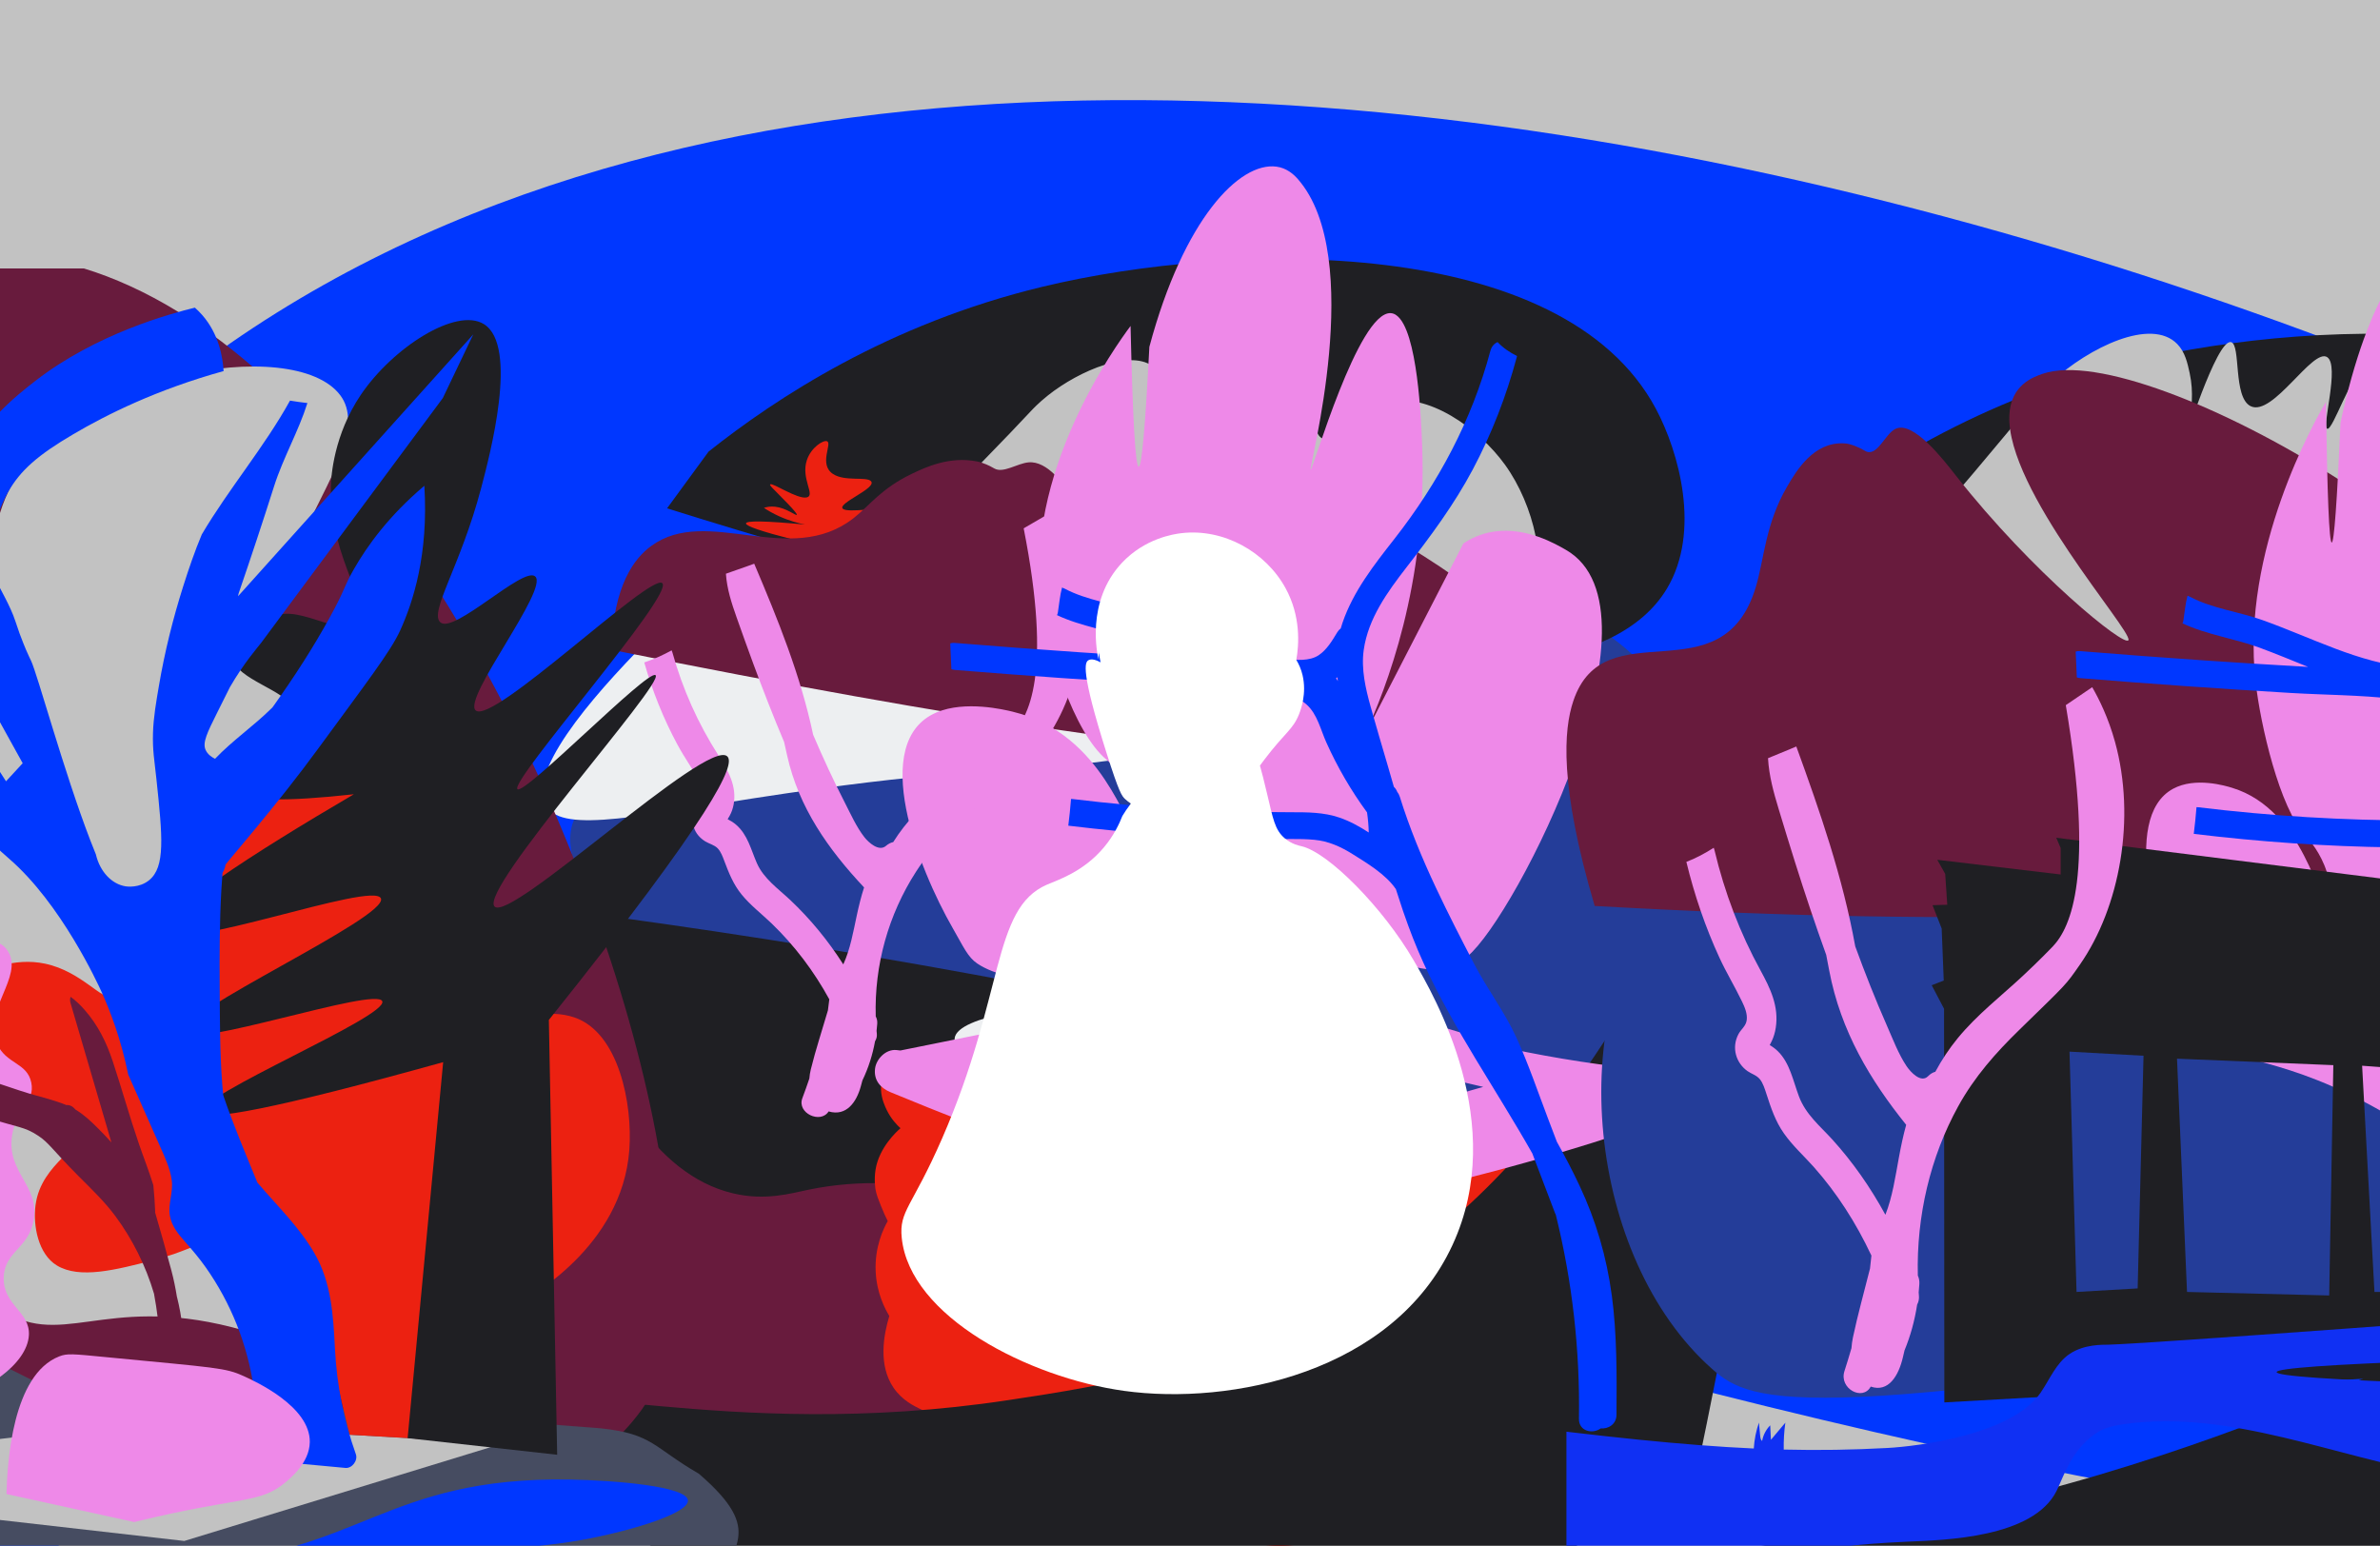<svg width="1512" height="982" viewBox="0 0 1512 982" fill="none" xmlns="http://www.w3.org/2000/svg">
<rect x="0" y="0" width="1512" height="982" fill="#808080" stroke="none"/>
<g clip-path="url(#clip0_6027_115)">
<rect width="1512" height="982" fill="#C2C2C2"/>
<path d="M39.336 309.103C-169.673 526.091 -228.108 919.519 -115.366 999.936C-15.841 1070.94 177.111 869.297 503.444 710.467C2540.89 1394.41 2108.96 599.998 2004.12 513.62C1793.51 273.324 570.286 -242.098 39.336 309.065V309.103Z" fill="#0037FF"/>
<g clip-path="url(#clip1_6027_115)">
<path d="M363.653 523.547C372.52 495.487 417.648 505.858 587.489 475.237C882.721 422 948.052 354.303 1020.55 402.727C1107.26 460.65 1131.87 636.361 1058.09 721.792C1046.19 735.575 1008.22 774.225 898.56 782.793C621.568 804.41 339.924 598.641 363.665 523.558L363.653 523.547Z" fill="#243D99"/>
<path d="M450.164 286.893C492.581 253.239 564.023 205.837 662.193 182.199C783.885 152.887 992.72 148.994 1051.93 259.614C1066.63 287.088 1080.74 337.74 1058.97 373.978C994.65 481.083 656.863 396.157 423.781 322.947" fill="#1F1F23"/>
<path d="M418.567 399.787C472.332 400.327 516.151 398.041 545.6 395.95C729.649 382.868 822.788 333.364 922.267 383.178C931.915 388.014 971.162 407.654 968.428 425.4C966.005 441.136 932.144 445.11 756.698 475.249C741.33 477.89 716.027 482.255 681.684 485.953C647.135 489.675 630.94 489.525 602.053 491.88C574.28 494.143 536.802 498.209 479.132 507.11C396.572 519.848 351.536 530.3 345.31 508.385C338.557 484.633 381.284 436.668 418.579 399.787H418.567Z" fill="#EDEFF1"/>
<path d="M485.288 322.671C486.999 322.085 489.377 321.591 492.421 321.924C499.611 322.717 505.25 327.564 506.146 327.104C506.491 326.932 506.491 325.806 492.467 311.805C490.307 309.657 488.757 308.13 489.331 307.716C491.008 306.545 506.617 317.41 512.601 315.997C518.241 314.665 508.593 304.029 512.636 292.199C515.358 284.228 523.031 279.381 525.42 280.334C528.911 281.724 519.906 294.978 529.198 301.123C536.687 306.074 550.309 302.628 553.284 305.66C557.545 310.025 531.84 319.684 535.412 323.176C538.525 326.22 560.796 321.625 563.449 324.279C566.642 327.472 537.514 337.039 540.443 340.129C544.13 344.011 595.035 333.823 597.585 336.569C600.434 339.635 540.592 356.14 542.35 357.955C543.866 359.517 589.43 348.812 591.027 350.455C592.899 352.373 531.76 368.407 535.516 372.703C539.237 376.953 603.236 366.041 606.303 369.567C608.152 371.681 587.627 378.549 531.84 392.711C532.851 396.467 533.862 400.211 534.884 403.967C527.487 403.313 520.102 402.646 512.705 401.992C513.003 398.879 513.302 395.778 513.601 392.665C465.487 385.268 446.156 381.076 445.742 379.307C445.019 376.206 501.012 380.651 500.22 377.699C499.439 374.828 445.696 368.419 444.709 365.053C443.629 361.401 506.215 365.03 505.124 361.378C504.09 357.909 446.822 352.063 445.134 347.515C443.905 344.207 472.665 343.001 503.126 342.576C483.818 337.614 474.078 334.294 473.917 332.606C473.733 330.665 486.241 330.883 511.43 333.261C507.617 332.503 501.69 331.009 495.085 328.035C490.939 326.162 487.666 324.221 485.277 322.636L485.288 322.671Z" fill="#EC2111"/>
<path d="M573.373 344.482C614.389 303.593 639.302 277.933 655.187 260.9C656.002 260.027 659.85 255.904 665.742 251.217C685.9 235.206 719.392 221.124 733.486 233.621C737.758 237.411 739.033 242.557 740.228 247.347C744.604 264.943 735.668 280.954 736.127 281.126C736.92 281.425 754.642 231.198 762.522 232.737C767.966 233.793 763.475 258.522 773.077 262.646C785.103 267.814 806.593 235.241 814.426 239.777C821.249 243.729 811.394 272.202 814.426 273.213C817.435 274.212 827.796 246.462 832.907 247.703C837.719 248.863 831.529 274.178 839.948 278.496C848.149 282.7 858.842 261.13 879.539 255.616C907.013 248.311 939.737 272.604 956.081 295.208C974.849 321.166 983.612 360.964 972.793 381.421C955.576 414.017 872.142 428.926 573.385 344.471L573.373 344.482Z" fill="#C2C2C2"/>
<path d="M413.8 346.802C449.406 320.81 501.678 360.873 542.246 329.206C552.549 321.166 559.498 310.542 579.196 301.054C587.983 296.828 603.213 289.741 620.545 293.141C621.797 293.382 622.739 293.623 623.623 293.922C627.976 295.392 630.882 297.161 631.675 297.62C637.326 300.894 646.308 294.358 653.463 293.738C665.558 292.693 676.136 308.267 680.375 314.252C707.171 352.143 747.934 384.878 751.116 382.592C754.964 379.836 707.286 323.613 722.964 300.779C729.419 291.372 744.167 291.177 750.243 291.096C818.687 290.2 1012.07 403.175 993.938 455.608C979.937 496.095 838.799 503.561 388.29 412.777C389.806 371.417 403.072 354.624 413.8 346.791V346.802Z" fill="#681B3D"/>
<path d="M802.131 739.342C815.06 736.172 827.99 733.002 840.919 729.832C839.804 707.435 838.706 685.037 837.591 662.64C838.41 651.407 840.536 635.993 846.705 624.403C864.217 591.52 892.133 620.418 917.608 615.307C925.101 613.802 929.283 610.092 932.385 607.508C963.193 581.883 1061.79 387.922 994.855 349.352C988.146 345.482 969.867 334.949 949.776 337.625C940.331 338.877 933.587 342.645 929.649 345.309C908.739 385.946 887.828 426.583 866.918 467.22C880.545 437.747 906.874 370.785 903.494 282.918C902.901 267.585 900.671 209.639 887.027 200.22C886.312 199.726 885.145 199.014 883.49 198.934C862.84 197.946 834.054 298.677 832.66 298.482C831.039 298.252 868.155 163.351 824.452 113.697C821.647 110.516 817.238 106.703 810.895 105.864C787.546 102.797 752.067 138.714 730.181 220.366C727.602 271.111 725.354 296.483 723.42 296.471C721.329 296.471 719.604 266.666 718.245 207.089C709.515 218.781 649.328 301.422 661.909 384.947C666.021 412.203 681.686 464.831 703.015 482.691C704.27 483.736 712.756 490.72 718.437 501.459C724.605 513.129 725.738 525.993 722.218 526.682C714.411 528.221 702.109 466.255 643.194 452.104C637.949 450.841 613.205 444.903 595.047 452.587C551.571 470.976 583.32 551.537 605.294 589.705C612.159 601.639 614.808 608.071 620.889 612.16C643.124 627.126 685.903 621.647 768.5 659.137C779.652 664.19 788.887 668.842 795.37 672.207C797.617 694.593 799.883 716.968 802.148 739.354L802.131 739.342Z" fill="#EE89E8"/>
<path d="M429.34 625.597C600.215 676.043 771.078 726.477 941.953 776.912C926.206 787.536 906.06 800.515 882.123 814.447C873.704 819.34 836.548 840.819 791.799 861.367C711.628 898.191 650.994 926.032 573.614 931.97C514.324 936.519 453.518 941.194 415.259 905.932C361.643 856.543 366.524 741.903 429.34 625.586V625.597Z" fill="#681B3D"/>
<path d="M367.179 636.164C384.81 686.748 414.742 746.107 465.716 758.155C486.287 763.025 502.448 758.155 513.807 755.812C644.987 728.821 754.826 843.633 822.351 804.558C843.864 792.119 867.088 760.326 866.055 670.852C797.978 654.852 727.053 639.645 653.395 625.609C562.473 608.277 474.698 594.115 390.507 582.583C387.681 584.203 385.304 585.983 383.305 587.786C366.019 603.269 366.697 628.63 367.179 636.176V636.164Z" fill="#1F1F23"/>
<path d="M650.339 335.673C668.533 427.996 653.693 456.4 642.093 466.864C640.99 467.852 633.455 474.559 623.175 482.772C609.232 493.913 593.979 503.917 581.585 516.85C576.244 522.432 571.535 528.508 567.458 534.986C565.907 535.331 564.334 536.1 562.829 537.41C558.326 541.315 551.665 535.113 549.126 531.851C544.027 525.304 540.466 517.206 536.687 509.855C529.451 495.762 522.801 481.37 516.587 466.806C508.593 428.995 494.201 393.596 479.143 358.127C475.801 359.391 472.39 360.539 469.001 361.734C466.394 362.653 463.787 363.572 461.168 364.491C461.8 374.081 464.728 383.075 467.933 392.148C471.356 401.854 474.836 411.537 478.385 421.196C484.61 438.069 491.146 454.838 498.141 471.401C498.784 474.226 499.427 477.063 500.047 479.912C507.375 513.025 526.27 539.649 548.943 563.793C547.07 569.559 545.612 575.508 544.314 581.561C542.097 591.841 540.225 602.959 535.734 612.688C526.201 597.722 514.864 583.87 501.966 571.718C494.35 564.551 485.15 558.211 480.832 548.356C477.053 539.741 475.066 530.357 467.623 523.948C465.957 522.513 464.2 521.421 462.27 520.445C462.845 519.526 463.316 518.676 463.568 518.228C464.797 516.046 465.624 513.554 466.072 511.096C468.232 499.346 462.512 489.422 456.413 479.889C443.411 459.582 433.625 437.736 427.17 414.5C427.043 414.029 426.871 413.592 426.699 413.179C421.128 416.211 415.374 418.865 409.298 420.852C414.409 438.896 421.415 456.435 430.317 472.963C434.727 481.152 440.137 488.71 444.674 496.819C446.317 499.748 448.166 503.354 447.638 506.857C447.132 510.165 444.065 511.773 442.377 514.507C437.76 521.984 440.964 530.266 448.131 534.596C450.693 536.135 453.817 536.778 455.942 538.96C457.998 541.085 459.1 544.232 460.134 546.954C463.052 554.661 465.866 561.817 471.126 568.272C476.697 575.118 483.772 580.505 490.112 586.592C504.837 600.754 517.046 616.995 526.855 634.89C526.603 637.233 526.304 639.576 525.971 641.908C522.341 654.37 518.206 666.798 515.105 679.398C514.646 681.293 514.324 683.245 514.175 685.209C512.762 689.39 511.292 693.548 509.73 697.683C506.135 707.205 521.319 714.188 526.419 706.102C537.847 709.456 544.164 699.969 546.841 690.263C547.197 688.977 547.541 687.702 547.886 686.415C551.688 678.536 554.352 670.163 555.914 661.514C556.776 660.136 557.224 658.539 557.052 656.805C556.994 656.162 556.937 655.53 556.879 654.887C557.052 653.405 557.201 651.923 557.304 650.43C557.442 648.604 557.063 647.042 556.351 645.744C555.421 613.308 564.288 581.228 581.953 553.8C592.416 537.548 606.004 524.534 620.763 512.21C651.833 486.286 649.96 488.159 659.207 476.833C684.762 445.535 695.008 397.099 681.604 355.601C677.354 342.449 671.519 332.422 667.132 325.887L650.316 335.661L650.339 335.673Z" fill="#EE89E8"/>
<path d="M1059.66 750.754C1066.52 744.653 1071.8 737.155 1072.31 727.695C1073.38 708.013 1054.08 693.161 1035.29 698.772C1027.03 701.241 1022.29 707.596 1016.3 713.152C1010.04 718.944 1001.77 721.177 993.568 722.72C973.959 726.406 953.878 727.15 934.214 730.945C906.653 736.265 879.418 743.891 851.838 749.447C808.353 749.646 764.505 749.556 721.22 745.289C711.343 742.402 701.52 739.025 691.697 735.303C670.2 727.15 649.156 717.854 627.804 709.339C618.181 705.49 605.199 697.991 594.578 699.934C594.087 700.024 593.652 700.152 593.18 700.26C589.04 680.234 580.016 667.506 572.844 668.105C565.981 668.686 559.263 681.614 559.699 692.344C559.953 698.318 562.404 703.274 563.403 705.326C566.126 710.846 569.649 714.586 572.064 716.765C569.721 718.817 558.555 728.948 556.249 742.965C555.123 749.864 556.231 755.765 556.231 755.765C556.867 759.142 557.901 761.72 559.753 766.35C561.351 770.327 562.858 773.54 563.966 775.755C561.279 780.513 555.559 792.205 556.322 807.929C556.975 821.492 562.132 831.387 564.983 836.053C561.315 848.2 557.865 867.21 567.633 881.608C573.226 889.851 581.087 893.374 584.464 895.08C696.309 951.493 714.774 954.471 785.349 977.293C791.431 979.254 804.831 983.612 821.807 981.615C838.202 979.69 849.677 972.845 853.817 970.485C896.667 946.064 1008.46 915.379 1047.73 893.174C1050.42 891.649 1055.79 888.344 1058.17 882.207C1061.31 874.11 1058.22 864.505 1051.6 856.952C1059.29 853.447 1064.67 846.965 1065.52 838.141C1066.39 829.136 1062.84 820.893 1056.21 814.81C1054.45 813.194 1051.91 810.907 1049.31 809.345C1050.31 808.219 1051.27 806.948 1051.92 806.313C1065.85 792.95 1072.93 773.105 1054.76 759.778C1053.96 759.197 1052.76 758.652 1051.94 757.98C1053.38 755.184 1057.59 752.588 1059.66 750.754ZM1045.91 727.477C1044.91 726.224 1043.73 725.135 1042.43 724.264C1043.88 723.374 1045.31 723.229 1046.11 725.317C1046.37 725.988 1046.28 726.715 1045.91 727.477Z" fill="#EC2111"/>
<path d="M443.491 998.428C387.773 970.402 316.848 920.025 325.015 897.548C335.283 869.315 458.744 917.039 640.484 889.53C700.808 880.399 787.124 867.34 871.568 813.287C1021.27 717.45 1061 559.405 1086.31 569.099C1116.46 580.653 1056.95 804.076 1069.81 807.418C1077.96 809.532 1105.03 720.964 1112.12 722.768C1119.42 724.628 1101.72 821.488 1074.58 951.508C934.166 1014.66 664.283 1109.51 443.491 998.428Z" fill="#1F1F23"/>
<path d="M606.475 659.619C608.301 644.837 666.787 638.944 682.718 637.336C693.917 636.211 707.539 634.89 724.952 636.165C766.565 639.197 822.788 656.46 822.317 672.529C821.812 689.62 757.054 707.928 697.971 700.681C652.028 695.041 604.775 673.368 606.475 659.63V659.619Z" fill="#EDEFF1"/>
<path d="M1050.34 680.088C1019.5 677.256 988.848 672.572 958.581 666.126C950.319 663.239 942.022 660.443 933.688 657.792C921.287 653.852 912.064 651.31 908.505 650.312C862.569 637.402 851.82 629.722 825.348 626.054C808.662 623.73 796.642 624.529 778.94 625.691C743.008 628.052 740.321 633.444 682.964 645.01C646.088 652.454 609.212 659.88 572.336 667.324C572.245 667.342 572.155 667.379 572.064 667.397C571.21 667.306 570.357 667.197 569.504 667.106C562.749 666.435 556.649 672.808 555.904 678.944C555.033 686.243 559.263 691.236 565.818 693.924C628.258 719.633 690.572 743.763 756.752 758.379C773.238 762.011 789.598 767.222 806.174 770.29C822.951 773.395 839.637 768.983 856.069 765.696C889.568 759.015 922.849 751.189 955.803 742.293C973.996 737.39 992.098 732.143 1010.07 726.551C1026.6 721.413 1043.21 715.712 1057.32 705.544C1068.63 697.392 1064.43 681.396 1050.33 680.088H1050.34ZM770.606 655.159C784.659 652.327 799.293 648.278 813.619 651.31C826.492 657.411 840.018 661.569 853.763 665.091C855.342 665.672 856.922 666.235 858.502 666.78C885.954 676.203 913.952 684.119 942.294 690.51C933.652 692.852 925.082 695.467 916.53 698.045C888.678 706.452 860.626 717.019 832.175 723.174C818.775 726.079 805.412 721.558 792.448 718.362C777.941 714.804 763.525 710.918 749.127 706.96C721.456 699.334 693.876 691.345 666.006 684.428C659.778 682.884 653.55 681.432 647.305 680.016C688.411 671.718 729.518 663.439 770.624 655.141L770.606 655.159Z" fill="#EE89E8"/>
<path d="M1023.92 822.729C1020.68 798.482 1013.88 775.419 1003.48 753.286C999.026 743.787 994.156 734.506 989.056 725.364C987.184 720.448 985.312 715.52 983.44 710.604C976.927 693.49 971.024 675.974 963.42 659.309C955.92 642.884 944.939 628.538 936.601 612.561C928.25 596.573 920.015 580.504 912.331 564.183C903.441 545.312 895.458 526.038 889.256 506.11C888.888 504.916 888.337 503.94 887.682 503.136C887.212 501.907 886.499 500.793 885.523 499.908C884.283 495.578 883.042 491.248 881.779 486.918C878.092 474.283 874.29 461.683 870.764 449.003C867.525 437.356 864.665 425.101 866.365 412.949C869.156 393.01 881.423 376.079 893.437 360.562C908.851 340.646 923.702 320.706 935.578 298.401C947.65 275.705 956.999 251.562 963.638 226.729C963.684 226.545 963.719 226.385 963.753 226.201C959.136 223.881 954.898 221.044 951.394 217.322C949.315 218.264 947.593 220.067 946.835 222.893C935.062 266.976 913.824 306.648 885.787 342.46C872.923 358.885 859.772 375.597 852.915 395.571C852.49 396.8 852.122 398.017 851.766 399.246C850.939 399.867 850.204 400.648 849.618 401.612C846.414 406.884 842.991 412.788 837.731 416.28C831.827 420.196 823.27 419.278 816.539 418.807C800.172 417.647 784.034 412.685 768.758 406.953C753.206 401.107 738.022 394.365 722.378 388.771C707.355 383.396 690.482 381.478 676.355 373.966C675.792 373.667 675.241 373.449 674.701 373.277C673.311 378.423 672.897 384.039 672.082 389.001C671.979 389.667 671.772 390.276 671.508 390.804C686.922 398.086 704.575 400.406 720.529 406.287C730.901 410.1 741.089 414.373 751.334 418.485C729.557 417.245 707.78 415.889 686.003 414.408C659.39 412.593 632.789 410.594 606.199 408.435C605.315 408.366 604.476 408.492 603.672 408.768L604.407 425.181C605.223 425.423 606.084 425.572 606.969 425.652C651.407 429.27 695.892 432.406 740.4 435.036C762.085 436.323 784.161 436.311 805.743 438.769C814.345 439.745 823.488 441.744 830.138 447.682C836.892 453.724 839.04 463.751 842.647 471.756C849.699 487.458 858.325 502.286 868.467 516.115C869.087 520.318 869.454 524.568 869.558 528.887C863.723 525.108 857.681 521.754 851.02 519.457C841.039 516.011 830.517 516.023 820.077 516.023C773.8 516.023 727.57 513.243 681.638 507.661C681.225 507.615 680.811 507.592 680.421 507.592C679.996 513.266 679.364 518.917 678.686 524.557C720.621 529.633 762.809 532.562 805.053 533.125C814.943 533.252 825.073 532.62 834.928 533.527C844.036 534.366 851.893 537.961 859.542 542.785C867.927 548.068 880.377 555.385 886.798 564.895C888.222 569.409 889.681 573.9 891.209 578.379C891.323 578.85 891.484 579.298 891.668 579.712C895.424 590.612 899.57 601.385 904.394 611.906C923.805 654.243 950.613 692.365 973.47 732.783C978.271 745.395 983.072 758.006 987.873 770.618C988.023 771.02 988.195 771.387 988.39 771.743C998.888 814.149 1003.79 857.692 1003.1 901.418C1002.98 909.401 1011.86 911.216 1016.91 907.494C1021.61 907.931 1026.9 904.956 1026.95 898.834C1027.13 873.45 1027.3 847.929 1023.94 822.717L1023.92 822.729ZM848.768 430.89C849.056 430.683 849.343 430.476 849.63 430.258C849.722 431.085 849.837 431.901 849.94 432.728C849.561 432.107 849.17 431.499 848.768 430.89Z" fill="#0037FF"/>
</g>
<g clip-path="url(#clip2_6027_115)">
<path d="M380.883 923.277H-149.775L-282.288 5.572C-143.287 20.24 -318.109 229.85 -179.107 244.517C172.848 -104.951 510.201 751.943 407.989 895.125C400.822 905.164 391.92 914.639 380.871 923.277H380.883Z" fill="#681B3D"/>
<path d="M144.951 614.503C126.482 605.509 191.021 422.781 209.169 427.112C225.433 430.994 198.912 583.813 224.123 589.866C234.392 592.335 240.077 567.262 263.715 562.598C299.436 555.546 348.607 600.502 348.17 637.383C348.078 644.768 346.08 645.572 345.839 655.99C345.241 681.787 357.037 697.522 363.125 712.167C378.286 748.634 368.259 802.813 344.644 814.219C327.312 822.592 308.51 804.168 279.542 815.976C271.169 819.387 262.004 827.278 258.431 830.057C244.844 840.59 238.71 848.469 234.679 852.053C216.715 868.018 180.799 851.766 147.582 843.255C64.711 822.029 37.789 859.071 -1.975 830.057C-26.107 812.45 -35.434 784.792 -45.082 756.158C-56.901 721.091 -50.962 710.743 -57.394 669.945C-70.856 584.64 -107.415 562.874 -116.34 471.998C-117.017 465.038 -117.523 459.559 -117.81 453.552C-118.028 449.13 -118.522 438.908 -118.097 435.048C-115.455 411.158 -49.871 383.144 -23.132 404.576C-13.966 411.927 -13.174 422.023 -9.648 421.587C-0.689 420.461 -15.586 356.382 5.066 312.747C40.66 237.549 186.806 211.775 216.21 251.16C243.856 288.19 144.63 371.371 181.017 440.332C191.435 460.076 224.698 501.138 270.756 508.948C282.793 510.993 296.438 510.855 297.15 515.105C298.414 522.628 257.042 528.382 214.693 554.501C166.223 584.387 152.98 618.431 144.951 614.526V614.503Z" fill="#C2C2C2"/>
<path d="M-200.795 927.676C-168.589 922.163 -136.382 916.649 -104.176 911.136C-101.661 906.186 -99.145 901.235 -96.63 896.273C-112.193 874.967 -127.756 853.673 -143.32 832.366L-80.274 826.497C-44.496 844.381 -8.717 862.275 27.061 880.159C145.239 889.256 263.428 898.341 381.606 907.426C414.742 910.941 414.976 919.515 443.933 936.243C487.227 973.512 463.614 982.107 454.92 1014.16C236.057 1027.26 17.183 1040.36 -201.679 1053.46C-201.381 1011.52 -201.093 969.587 -200.795 927.653V927.676Z" fill="#464C61"/>
<path d="M-133.063 937.359C-111.584 932.408 -89.198 927.848 -65.963 923.817C1.367 912.136 64.241 906.933 121.188 905.681C187.174 909.494 253.148 913.307 319.134 917.121C251.781 937.749 184.429 958.378 117.076 978.995C73.464 974.021 29.841 969.059 -13.771 964.086C-53.535 955.173 -93.31 946.26 -133.074 937.359H-133.063Z" fill="#C2C2C2"/>
<path d="M319.146 917.12C315.401 907.679 293.211 851.088 296.277 829.851C297.07 824.326 299.436 822.179 300.263 821.512C308.694 814.701 327.094 825.682 329.954 827.428C335.329 824.636 395.193 792.361 399.799 730.625C401.981 701.416 393.126 656.024 364.963 646.411C333.698 635.741 291.43 665.558 283.344 656.415C278.796 651.269 293.28 642.471 290.316 627.23C287.583 613.217 272.077 614.434 262.452 596.379C254.458 581.39 260.648 572.649 252.344 565.654C241.375 556.408 225.444 567.4 219.104 560.175C209.559 549.31 240.87 518.976 231.222 502.7C224.227 490.881 197.603 489.733 178.433 498.404C153.911 509.5 158.723 528.566 133.225 547.357C102.431 570.053 74.831 557.258 64.849 576.405C53.984 597.24 78.713 627.586 71.305 632.708C65.527 636.705 52.135 617.145 28.543 612.218C9.258 608.186 -9.165 615.548 -23.212 623.887C-27.141 628.102 -36.972 639.875 -35.158 654.738C-32.918 673.092 -10.647 684.303 7.65 693.755C35.124 707.952 48.85 706.08 51.377 715.395C55.121 729.224 26.2 738.068 22.582 765.634C20.87 778.659 24.27 796.795 36.181 803.996C50.63 812.714 73.659 806.764 97.228 800.666C118.948 795.049 121.383 790.937 135.051 788.996C150.189 786.848 170.278 788.617 195.937 801.837L222.056 911.515C254.423 913.387 286.802 915.26 319.169 917.132L319.146 917.12Z" fill="#EC2111"/>
<path d="M-159.182 860.46C-177.444 847.079 -180.683 837.776 -179.753 831.504C-178.684 824.303 -172.126 821.443 -172.138 812.461C-172.138 810.072 -172.608 806.925 -179.753 794.933C-189.182 779.117 -191.411 779.497 -194.225 772.077C-197.383 763.738 -199.715 749.691 -193.467 744.648C-187.689 739.985 -178.145 745.912 -175.939 742.363C-173.516 738.458 -185.3 731.647 -187.368 717.978C-188.918 707.722 -184.152 699.096 -182.796 696.649C-175.319 683.119 -165.292 685.577 -159.94 675.32C-152.945 661.916 -167.451 652.704 -162.225 634.178C-158.515 621.038 -146.363 608.45 -134.039 607.508C-124.552 606.784 -119.831 613.331 -115.754 610.551C-107.599 605.004 -122.588 576.22 -113.468 569.409C-108.196 565.47 -99.536 572.361 -95.183 567.882C-91.335 563.93 -96.779 557.211 -95.183 548.069C-92.725 533.998 -74.738 520.985 -64.711 524.454C-54.971 527.819 -58.531 544.703 -44.898 551.882C-37.248 555.913 -33.389 552.031 -28.14 556.453C-19.709 563.54 -27.106 575.635 -19.755 587.695C-12.439 599.697 -0.953 594.54 5.135 604.452C15.059 620.636 -11.072 641.713 -1.975 662.869C3.768 676.216 17.183 674.838 19.871 687.759C22.478 700.336 10.315 704.31 7.685 721.286C4.009 744.959 25.224 752.93 21.399 775.132C18.252 793.383 2.711 794.979 2.355 811.703C1.965 829.379 19.205 833.193 18.355 848.274C17.298 867.019 -10.727 885.729 -35.743 890.174C-52.547 893.16 -63.298 888.888 -69.27 896.273C-75.278 903.704 -71.522 916.89 -66.985 927.514C-74.094 928.789 -81.204 930.053 -88.314 931.328C-82.582 912.25 -85.247 904.405 -89.072 900.856C-99.627 891.058 -124.092 909.286 -135.544 898.57C-144.101 890.576 -136.819 874.484 -148.5 865.043C-152.198 862.057 -156.299 860.943 -159.17 860.472L-159.182 860.46Z" fill="#EE89E8"/>
<path d="M173.253 453.001C177.755 452.232 182.556 450.83 183.085 448.143C184.624 440.275 147.996 430.294 149.293 419.221C149.879 414.271 157.506 413.72 167.476 399.868C170.715 395.365 170.002 395.136 171.53 393.688C185.256 380.813 217.381 405.875 226.536 396.273C237.551 384.706 209.801 357.393 210.203 309.463C210.26 302.353 212.201 276.131 229.109 251.011C249.427 220.815 289.834 194.984 307.442 205.93C329.564 219.69 311.301 288.8 305.604 310.324C292.441 360.115 272.364 389.06 279.818 395.423C288.513 402.843 332.515 359.644 339.981 366.203C348.94 374.071 293.831 443.525 302.158 451.301C312.622 461.064 413.594 363.584 420.773 370.51C428.399 377.861 323.465 496.51 328.737 501.357C333.182 505.445 411.871 424.746 416.477 428.961C422.243 434.233 303.858 565.459 314.196 575.946C324.383 586.283 449.372 468.576 462.041 480.533C467.428 485.621 454.311 515.909 348.688 647.985C350.445 740.067 352.202 832.148 353.971 924.23C322.305 920.716 290.627 917.189 258.96 913.675C266.483 834.044 274.018 754.412 281.541 674.793C173.781 704.782 130.652 712.592 128.539 706.597C124.863 696.145 246.59 645.929 242.857 636.12C239.216 626.564 120.923 666.948 116.501 655.887C111.689 643.85 246.808 582.837 241.996 570.788C237.424 559.348 112.033 605.992 105.326 591.417C100.444 580.804 160.538 542.281 224.801 504.607C202.634 507.019 185.818 508.087 174.356 507.8C157.414 507.375 156.277 503.654 156.036 502.884C154.049 496.567 173.712 483.921 205.769 467.933C203.69 465.716 201.037 463.315 197.729 461.099C188.288 454.77 178.686 453.357 173.23 453.036L173.253 453.001Z" fill="#1F1F23"/>
<path d="M269.584 308.612C246.911 327.816 233.266 346.814 224.732 361.757C217.967 373.587 219.839 373.404 209.663 391.953C198.947 411.491 186.818 430.224 173.873 448.337C173.609 448.705 173.356 449.049 173.103 449.405C172.92 449.589 172.736 449.784 172.541 449.968C161.124 461.27 147.685 470.447 136.613 482.071C134.58 481.083 131.892 479.337 130.583 476.351C128.573 471.78 131.628 465.474 137.83 453.046C143.298 442.089 146.031 436.599 146.077 436.541C154.99 421.081 164.305 410.56 165.89 408.424C204.368 356.577 242.845 304.741 281.323 252.894C287.778 239.41 294.222 225.914 300.677 212.43C250.874 267.872 201.071 323.314 151.269 378.756C151.349 378.331 151.372 377.676 151.625 376.941C159.389 354.326 166.89 331.676 174.137 308.888C179.892 290.798 189.597 274.143 195.294 256.064C191.607 255.639 187.92 255.134 184.245 254.514C167.774 284.262 145.492 310.266 128.205 339.52C123.737 350.179 119.981 361.148 116.467 372.221C109.874 393.01 104.613 414.201 100.961 435.703C99.284 445.581 97.481 455.677 97.194 465.715C96.883 476.776 98.043 482.496 99.353 494.786C103.293 531.897 105.073 550.825 94.713 559.233C88.418 564.333 80.551 563.218 79.907 563.115C70.983 561.76 63.448 553.708 60.921 542.831C59.371 539.029 58.165 535.94 57.395 533.941C40.545 490.226 23.673 427.823 19.653 419.611C19.48 419.267 18.16 416.579 16.529 412.811C16 411.594 15.506 410.376 14.84 408.7C12.934 403.91 12.015 401.509 9.729 394.538C6.513 384.763 0.001 374.173 -2.561 368.43C-12.783 345.459 3.09 316.216 5.066 312.712C12.899 298.861 23.983 289.132 46.656 275.809C67.629 263.484 99.376 247.576 142.057 235.746C141.517 226.913 139.105 212.292 128.481 200.151C126.953 198.406 125.38 196.855 123.795 195.454C108.622 199.164 61.163 211.89 22.329 242.086C9.35 252.182 -10.67 268.09 -24.303 295.851C-26.072 299.446 -27.359 302.502 -28.209 304.592L-29.943 299.148C-31.953 292.842 -33.998 286.548 -35.962 280.219C-36.766 276.544 -37.558 272.88 -38.328 269.193C-40.855 256.972 -43.129 244.693 -45.15 232.369C-47.39 218.69 -48.768 208.708 -50.25 196.108C-50.399 194.856 -50.629 193.616 -50.951 192.398C-59.772 192.777 -68.616 192.881 -77.448 192.904C-81.135 192.904 -85.098 192.64 -89.107 192.513C-89.29 193.673 -89.371 194.868 -89.302 196.108C-88.13 215.749 -86.798 235.459 -83.019 254.812C-80.596 267.275 -77.081 279.473 -73.302 291.59C-71.545 299.596 -69.661 307.578 -67.686 315.55C-67.502 315.997 -67.306 316.434 -67.111 316.882C-66.089 317.801 -65.411 319.099 -65.411 320.787C-63.746 324.577 -62.08 328.368 -60.691 332.284C-57.911 340.083 -54.741 347.905 -51.536 355.543C-48.24 363.376 -44.002 370.693 -41.061 378.722C-38.695 385.2 -34.526 391.735 -33.481 398.592C-25.682 412.547 -17.894 426.526 -10.13 440.527C-1.929 455.309 6.26 470.091 14.415 484.897C10.889 488.721 7.351 492.535 3.825 496.359C-9.648 475.168 -20.1 459.8 -27.336 449.44C-34.939 438.563 -37.857 434.049 -41.992 426.353C-46.448 418.084 -49.469 409.17 -54.121 400.97C-54.19 400.855 -54.236 400.751 -54.293 400.637C-56.544 397.742 -58.692 394.733 -60.714 391.494C-65.675 383.546 -70.499 375.528 -75.553 367.638C-83.478 355.267 -92.449 340.818 -91.599 325.611C-93.885 325.967 -96.193 326.266 -98.513 326.381C-100.041 326.45 -101.592 326.507 -103.142 326.587C-105.428 327.058 -107.714 327.598 -109.999 328.161C-110.505 329.815 -110.849 331.561 -110.987 333.387C-111.768 343.093 -110.918 352.304 -108.908 361.16C-106.645 377.194 -102.476 392.884 -96.055 407.93C-90.933 419.933 -84.168 430.752 -75.955 440.883C-68.444 450.152 -59.175 457.939 -51.892 467.381C-51.801 467.576 -50.457 469.483 -50.193 469.85C-49.951 470.195 -49.733 470.551 -49.503 470.907C-43.818 481.359 -38.087 491.914 -31.792 502.01C-29.966 505.031 -28.048 507.995 -26.015 510.878C-13.105 529.255 1.781 542.073 5.709 545.473C38.811 574.061 62.185 624.978 64.643 630.434C70.018 642.344 76.795 659.941 81.469 682.694C88.177 697.821 94.873 712.948 101.57 728.075C104.648 735.023 108.105 742.306 109.116 749.921C110.127 757.524 106.646 764.795 107.921 772.341C109.035 778.945 113.285 784.102 117.592 788.961C122.187 794.152 126.632 799.413 130.64 805.076C146.64 827.714 157.115 854.017 161.158 881.433C162.353 889.508 162.87 897.709 162.87 905.875C162.87 912.617 160.687 921.37 167.004 926.01C169.968 928.181 173.379 928.273 176.917 928.629C181.385 929.077 185.864 929.467 190.344 929.881L219.426 932.591C223.71 932.993 227.489 927.836 226.076 923.862C218.369 902.269 213.993 879.975 212.81 857.083C211.707 835.789 210.651 814.907 199.659 796.002C189.976 779.347 175.872 765.897 163.501 751.276C155.99 732.899 148.156 714.521 141.828 695.845C141.586 693.594 141.38 691.331 141.207 689.057C139.634 668.566 139.726 647.949 139.565 627.413C139.416 606.83 139.484 586.225 140.61 565.665C140.817 561.944 141.069 558.234 141.357 554.524C142.321 552.962 143.011 551.204 143.321 549.263C143.481 549.045 143.619 548.861 143.688 548.769C144.308 547.988 144.94 547.207 145.583 546.438C147.249 544.405 148.949 542.406 150.637 540.396C154.29 536.066 157.919 531.724 161.526 527.36C175.515 510.453 189.241 493.235 202.22 475.49C232.451 434.164 248.14 413.926 254.205 400.591C262.44 382.489 272.307 352.27 269.584 308.578V308.612ZM178.077 915.006L176.618 914.869C176.664 914.593 176.63 914.202 176.526 913.709C177.032 914.156 177.548 914.593 178.077 915.006Z" fill="#0037FF"/>
<path d="M112.412 824.016C111.516 818.411 110.391 812.829 108.921 807.293C105.636 794.911 102.132 782.575 98.537 770.262C98.56 769.998 98.583 769.734 98.572 769.447C98.354 763.945 97.952 758.467 97.423 752.999C97.377 752.861 97.343 752.724 97.297 752.586C94.632 743.925 91.29 735.541 88.349 726.984C82.331 709.479 77.38 691.63 71.557 674.069C67.583 662.1 62.242 651.315 53.88 641.736C51.319 638.807 48.264 635.752 44.853 633.294C44.451 634.465 44.382 635.809 44.818 637.291C53.467 666.798 62.116 696.294 70.776 725.801C67.928 722.573 64.918 719.484 61.886 716.463C57.579 712.167 53.122 707.998 47.908 704.908C47.667 704.644 47.425 704.368 47.173 704.104C45.668 702.485 43.853 701.899 42.108 702.048C38.788 700.67 35.377 699.556 31.931 698.545C26.349 696.891 22.214 695.777 21.571 695.605C15.541 694.077 -13.725 684.302 -89.405 657.931C-92.725 664.777 -96.056 671.611 -99.375 678.456C-83.972 681.672 -71.912 685.302 -64.182 687.84C-37.535 696.592 -35.054 701.29 -7.879 710.123C11.819 716.532 15.3 715.613 24.396 721.631C31.253 726.168 33.447 730.705 50.056 747.36C58.096 755.423 66.434 763.371 73.234 772.537C84.088 787.17 92.645 804.226 97.837 821.891C99.824 832.481 101.053 843.14 101.891 854.132C102.098 856.831 102.305 859.53 102.511 862.23C101.294 876.369 96.837 890.094 88.522 902.016C87.235 903.854 87.04 905.68 87.545 907.242C87.396 907.311 87.258 907.392 87.109 907.461C86.443 907.759 85.891 908.196 85.421 908.713C85.524 908.793 85.639 908.862 85.742 908.942C90.428 912.756 97.446 913.663 103.269 913.893C108.978 914.122 114.652 914.582 120.337 914.984C118.994 897.422 117.65 879.86 116.317 862.298C117.121 849.584 115.617 836.628 112.447 823.993L112.412 824.016Z" fill="#681B3D"/>
<path d="M462.546 1003.33C321.856 988.734 289.133 984.232 289.237 983.095C289.34 981.992 320.57 986.116 362.252 979.58C395.538 974.354 437.829 961.972 437.036 953.186C436.221 944.158 390.071 940.482 362.252 939.989C243.362 937.864 225.731 989.55 122.072 991.893C62.69 993.237 40.052 976.915 -42.44 985.737C-67.502 988.413 -113.457 993.329 -113.698 1001.58C-114.192 1018.14 69.777 1050.73 258.443 1036.77C343.519 1030.46 413.548 1015.88 462.546 1003.33Z" fill="#0037FF"/>
<path d="M4.112 949.177C4.618 928.916 7.937 873.313 37.628 861.735C42.705 859.748 45.852 860.116 67.996 862.264C137.911 869.017 143.125 868.925 154.921 874.301C162.307 877.678 197.155 893.585 196.81 916.189C196.603 929.295 184.658 939.035 180.581 942.366C168.555 952.175 157.724 952.106 126.126 958.078C116.926 959.813 102.764 962.673 85.283 966.98C58.233 961.042 31.173 955.115 4.124 949.177H4.112Z" fill="#EE89E8"/>
</g>
<g clip-path="url(#clip3_6027_115)">
<path d="M1056.64 570.989C1096.67 525.827 1149.28 546.329 1280.48 522.68C1575.71 469.443 1641.04 401.745 1713.54 450.17C1800.24 508.093 1824.86 683.803 1751.07 769.234C1718.38 807.08 1675.93 815.534 1591.55 830.236C1146.94 907.65 1113.12 892.121 1087.93 869.919C1007.62 799.132 993.835 641.845 1056.64 570.989Z" fill="#243D99"/>
<path d="M1143.15 334.335C1185.57 300.681 1257.01 253.279 1355.18 229.642C1476.87 200.33 1685.71 196.436 1744.92 307.056C1759.62 334.53 1773.72 385.183 1751.96 421.421C1687.64 528.526 1349.85 443.6 1116.77 370.389" fill="#1F1F23"/>
<path d="M1111.55 447.229C1165.32 447.769 1209.14 445.483 1238.59 443.393C1422.64 430.31 1515.77 380.807 1615.25 430.621C1624.9 435.456 1664.15 455.097 1661.41 472.842C1658.99 488.578 1625.13 492.552 1449.68 522.691C1434.32 525.333 1409.01 529.697 1374.67 533.396C1340.12 537.117 1323.93 536.968 1295.04 539.322C1267.27 541.585 1229.79 545.651 1172.12 554.553C1089.56 567.29 1044.52 577.743 1038.3 555.828C1031.54 532.075 1074.27 484.11 1111.56 447.229H1111.55Z" fill="#EDEFF1"/>
<path d="M1178.27 370.113C1179.99 369.527 1182.36 369.033 1185.41 369.366C1192.6 370.159 1198.24 375.006 1199.13 374.547C1199.48 374.374 1199.48 373.249 1185.45 359.247C1183.29 357.1 1181.74 355.572 1182.32 355.158C1183.99 353.987 1199.6 364.853 1205.59 363.44C1211.23 362.107 1201.58 351.472 1205.62 339.641C1208.34 331.67 1216.02 326.823 1218.41 327.776C1221.9 329.166 1212.89 342.421 1222.18 348.566C1229.67 353.516 1243.3 350.07 1246.27 353.103C1250.53 357.467 1224.83 367.127 1228.4 370.618C1231.51 373.662 1253.78 369.068 1256.43 371.721C1259.63 374.914 1230.5 384.482 1233.43 387.571C1237.12 391.454 1288.02 381.266 1290.57 384.011C1293.42 387.078 1233.58 403.583 1235.34 405.398C1236.85 406.96 1282.42 396.255 1284.01 397.897C1285.88 399.815 1224.75 415.85 1228.5 420.145C1232.22 424.395 1296.22 413.484 1299.29 417.01C1301.14 419.123 1280.61 425.992 1224.83 440.154C1225.84 443.91 1226.85 447.654 1227.87 451.41C1220.47 450.755 1213.09 450.089 1205.69 449.434C1205.99 446.322 1206.29 443.22 1206.59 440.108C1158.47 432.711 1139.14 428.518 1138.73 426.75C1138 423.648 1194 428.094 1193.21 425.142C1192.42 422.27 1138.68 415.861 1137.69 412.496C1136.61 408.843 1199.2 412.473 1198.11 408.82C1197.08 405.352 1139.81 399.505 1138.12 394.957C1136.89 391.649 1165.65 390.443 1196.11 390.018C1176.8 385.056 1167.06 381.737 1166.9 380.048C1166.72 378.107 1179.23 378.325 1204.42 380.703C1200.6 379.945 1194.68 378.452 1188.07 375.477C1183.92 373.605 1180.65 371.664 1178.26 370.079L1178.27 370.113Z" fill="#EC2111"/>
<path d="M1194.66 369.321C1242.95 313.706 1272.29 278.801 1291 255.645C1291.95 254.462 1296.49 248.857 1303.42 242.483C1327.16 220.706 1366.58 201.559 1383.18 218.546C1388.21 223.692 1389.72 230.71 1391.12 237.222C1396.28 261.159 1385.74 282.924 1386.28 283.166C1387.21 283.579 1408.08 215.261 1417.36 217.352C1423.77 218.799 1418.49 252.418 1429.79 258.035C1443.95 265.064 1469.26 220.752 1478.48 226.919C1486.51 232.295 1474.91 271.025 1478.48 272.392C1482.02 273.747 1494.21 236.005 1500.23 237.693C1505.9 239.278 1498.6 273.713 1508.51 279.57C1518.17 285.29 1530.76 255.944 1555.12 248.455C1587.47 238.52 1626 271.565 1645.24 302.301C1667.34 337.608 1677.65 391.73 1664.93 419.571C1644.66 463.907 1546.43 484.191 1194.65 369.309L1194.66 369.321Z" fill="#C2C2C2"/>
<path d="M999.486 445.437C1019.25 386.216 1094.15 444.116 1115.48 372.847C1120.89 354.756 1121.49 332.899 1135.31 309.204C1141.46 298.637 1152.28 280.765 1171.33 281.661C1172.7 281.729 1173.77 281.867 1174.81 282.143C1179.94 283.498 1183.84 285.876 1184.9 286.485C1192.39 290.792 1197.38 275.883 1204.05 272.518C1215.33 266.809 1234.88 292.365 1242.55 302.128C1291.12 363.945 1350.41 411.864 1352.2 406.638C1354.36 400.332 1274.51 311.087 1276.52 263.903C1277.35 244.481 1291.74 239.531 1297.67 237.486C1364.45 214.503 1620.89 363.463 1633.83 466.215C1643.81 545.548 1509.39 603.333 1013.1 575.571C990.331 498.513 993.524 463.286 999.486 445.437Z" fill="#681B3D"/>
<path d="M1541.04 787.371C1551.15 784.166 1561.26 780.962 1571.35 777.757C1570.57 755.36 1569.8 732.962 1569.02 710.565C1569.71 699.332 1571.42 683.906 1576.28 672.306C1590.09 639.376 1611.77 668.194 1631.68 663.025C1636.95 661.658 1640.13 658.27 1643.24 655.18C1711.07 587.896 1771.64 527.825 1757.7 508.61C1746.06 492.575 1687.04 511.309 1687.31 514.479C1687.42 515.593 1695.09 517.212 1700.99 514.651C1724.4 504.532 1728.55 425.211 1693.02 396.841C1688.5 393.223 1674.53 382.334 1657.88 385.229C1650.5 386.504 1645.22 390.294 1642.14 392.97C1636.18 428.955 1632.89 436.341 1630.99 436.203C1626.04 435.847 1620.02 384.275 1621.97 330.648C1622.73 309.813 1625.11 261.825 1609.44 247.985C1608.88 247.491 1607.97 246.779 1606.68 246.71C1590.57 245.779 1567.7 346.59 1566.61 346.395C1565.35 346.166 1594.84 211.161 1560.94 161.611C1558.77 158.441 1555.33 154.628 1550.38 153.812C1532.16 150.803 1504.32 186.823 1486.91 268.533C1484.7 319.289 1482.84 344.661 1481.34 344.661C1479.71 344.661 1478.48 314.867 1477.65 255.278C1470.8 266.994 1423.47 349.795 1432.97 433.297C1436.07 460.541 1448.1 513.135 1464.67 530.95C1465.64 531.995 1472.25 538.955 1476.64 549.683C1481.41 561.33 1482.25 574.194 1479.5 574.906C1473.4 576.468 1464.03 514.525 1418.1 500.524C1414.01 499.272 1394.72 493.391 1380.51 501.132C1346.5 519.636 1370.96 600.117 1387.97 638.227C1393.29 650.149 1395.32 656.57 1400.05 660.648C1417.36 675.556 1450.78 669.974 1515.11 707.246C1523.79 712.276 1530.99 716.905 1536.03 720.247C1537.71 742.622 1539.38 764.996 1541.05 787.382L1541.04 787.371Z" fill="#EE89E8"/>
<path d="M1598.44 870.447C1600.37 797.65 1602.3 724.864 1604.23 652.067L1596.94 649.827L1598.62 625.753C1600.24 622.043 1601.85 618.322 1603.47 614.612C1600.87 614.359 1598.28 614.106 1595.68 613.854C1596.21 608.57 1596.74 603.275 1597.27 597.992C1598.9 596.234 1600.54 594.477 1602.17 592.72C1578.59 589.55 1555.01 586.368 1531.43 583.198L1533.67 568.634L1538.15 561.352L1306.33 532.235C1307.26 534.418 1308.19 536.588 1309.13 538.771V555.575C1283 552.462 1256.87 549.349 1230.74 546.237L1235.78 555.196C1236.22 561.731 1236.66 568.266 1237.09 574.79C1233.97 574.894 1230.86 574.986 1227.73 575.089C1229.67 580.028 1231.61 584.967 1233.54 589.917C1233.98 600.932 1234.42 611.947 1234.85 622.95C1232.3 623.95 1229.75 624.937 1227.2 625.937C1229.81 630.91 1232.43 635.895 1235.05 640.868C1235.11 724.232 1235.17 807.608 1235.23 890.972C1356.3 884.127 1477.38 877.281 1598.45 870.436L1598.44 870.447ZM1536.1 679.69L1539.84 820.794H1508.48C1505.87 772.886 1503.25 724.979 1500.64 677.072C1512.45 677.945 1524.27 678.818 1536.1 679.69ZM1482.35 676.704C1481.48 725.484 1480.6 774.253 1479.73 823.034C1449.62 822.287 1419.51 821.54 1389.4 820.794L1383.04 672.592L1482.34 676.704H1482.35ZM1314.74 668.113C1330.42 668.986 1346.09 669.859 1361.77 670.732L1358.04 818.554L1319.22 820.794C1317.72 769.9 1316.23 719.006 1314.74 668.113Z" fill="#1F1F23"/>
<path d="M1312.38 447.964C1330.58 555.861 1315.74 589.055 1304.14 601.288C1303.03 602.448 1295.5 610.281 1285.22 619.872C1271.27 632.897 1256.02 644.578 1243.63 659.705C1238.29 666.229 1233.58 673.338 1229.5 680.908C1227.95 681.31 1226.38 682.217 1224.87 683.745C1220.37 688.304 1213.71 681.068 1211.17 677.255C1206.07 669.606 1202.51 660.141 1198.73 651.561C1191.49 635.102 1184.84 618.275 1178.63 601.253C1170.64 557.067 1156.24 515.695 1141.19 474.255C1137.84 475.725 1134.43 477.069 1131.04 478.47C1128.44 479.55 1125.83 480.618 1123.21 481.697C1123.84 492.908 1126.77 503.417 1129.98 514.019C1133.4 525.355 1136.88 536.68 1140.43 547.971C1146.65 567.692 1153.19 587.275 1160.18 606.652C1160.83 609.96 1161.47 613.279 1162.09 616.598C1169.42 655.306 1188.31 686.409 1210.99 714.619C1209.11 721.349 1207.65 728.31 1206.36 735.385C1204.14 747.399 1202.27 760.39 1197.78 771.761C1188.24 754.268 1176.91 738.084 1164.01 723.876C1156.39 715.491 1147.19 708.095 1142.87 696.574C1139.1 686.513 1137.11 675.544 1129.67 668.055C1128 666.378 1126.24 665.103 1124.31 663.955C1124.89 662.875 1125.36 661.887 1125.61 661.359C1126.84 658.797 1127.67 655.891 1128.12 653.02C1130.27 639.294 1124.55 627.694 1118.46 616.553C1105.45 592.823 1095.67 567.29 1089.21 540.137C1089.09 539.586 1088.91 539.081 1088.74 538.598C1083.17 542.136 1077.42 545.248 1071.34 547.569C1076.45 568.668 1083.46 589.159 1092.36 608.466C1096.77 618.046 1102.18 626.878 1106.72 636.343C1108.36 639.765 1110.21 643.981 1109.68 648.07C1109.18 651.94 1106.11 653.813 1104.42 657.006C1099.8 665.746 1103.01 675.429 1110.17 680.483C1112.74 682.286 1115.86 683.033 1117.98 685.582C1120.04 688.063 1121.14 691.75 1122.18 694.932C1125.09 703.937 1127.91 712.298 1133.17 719.845C1138.74 727.839 1145.81 734.144 1152.16 741.254C1166.88 757.805 1179.09 776.791 1188.9 797.696C1188.65 800.441 1188.35 803.174 1188.01 805.896C1184.38 820.46 1180.25 834.99 1177.15 849.715C1176.69 851.932 1176.37 854.217 1176.22 856.503C1174.81 861.384 1173.33 866.254 1171.77 871.079C1168.18 882.208 1183.36 890.363 1188.46 880.922C1199.89 884.85 1206.21 873.755 1208.88 862.407C1209.24 860.914 1209.58 859.409 1209.93 857.916C1213.73 848.704 1216.4 838.93 1217.96 828.811C1218.82 827.203 1219.27 825.33 1219.09 823.309C1219.04 822.562 1218.98 821.816 1218.92 821.069C1219.09 819.335 1219.24 817.6 1219.35 815.866C1219.49 813.73 1219.11 811.903 1218.39 810.387C1217.46 772.484 1226.33 734.994 1244 702.926C1254.46 683.928 1268.05 668.721 1282.81 654.329C1313.88 624.03 1312 626.224 1321.25 612.992C1346.81 576.41 1357.05 519.819 1343.65 471.314C1339.4 455.946 1333.56 444.219 1329.17 436.581C1323.57 440.394 1317.96 444.196 1312.36 448.009L1312.38 447.964Z" fill="#EE89E8"/>
<path d="M1081.28 986.247C1187 975.634 1272.5 955.029 1333.47 936.985C1437.31 906.249 1521.15 867.771 1589.97 835.909C1712.17 779.319 1795.71 729.263 1808.16 745.585C1818.09 758.621 1767.19 793.595 1762.8 854.872C1759.23 904.778 1788.14 949.378 1819.88 983.709C1573.69 984.559 1327.48 985.409 1081.28 986.247Z" fill="#1F1F23"/>
<path d="M1737.77 804.232C1746.03 791.264 1733.97 771.003 1725.46 756.726C1718.28 744.678 1710.13 736.109 1704.06 730.562C1702.19 725.646 1700.32 720.718 1698.44 715.802C1691.93 698.689 1686.03 681.161 1678.42 664.507C1670.92 648.082 1659.94 633.736 1651.61 617.759C1643.25 601.771 1635.02 585.702 1627.34 569.381C1618.45 550.51 1610.46 531.237 1604.26 511.309C1603.89 510.114 1603.35 509.138 1602.69 508.334C1602.22 507.105 1601.5 505.991 1600.53 505.106C1599.29 500.776 1598.05 496.446 1596.78 492.116C1593.1 479.482 1589.29 466.87 1585.77 454.201C1582.53 442.555 1579.67 430.299 1581.37 418.147C1584.16 398.208 1596.43 381.278 1608.44 365.76C1623.86 345.844 1638.71 325.904 1650.58 303.599C1662.65 280.903 1672 256.76 1678.64 231.927C1678.69 231.744 1678.72 231.571 1678.76 231.399C1674.14 229.079 1669.9 226.242 1666.4 222.521C1664.32 223.462 1662.6 225.266 1661.84 228.091C1650.07 272.174 1628.83 311.846 1600.79 347.659C1587.93 364.083 1574.78 380.795 1567.92 400.769C1567.49 401.998 1567.13 403.216 1566.77 404.445C1565.94 405.065 1565.21 405.846 1564.62 406.811C1561.42 412.083 1558 417.986 1552.74 421.478C1546.83 425.395 1538.27 424.476 1531.54 424.005C1515.18 422.845 1499.04 417.883 1483.76 412.152C1468.21 406.305 1453.03 399.563 1437.38 393.97C1422.36 388.594 1405.49 386.676 1391.36 379.176C1390.8 378.877 1390.24 378.659 1389.71 378.487C1388.32 383.632 1387.9 389.249 1387.09 394.211C1386.98 394.877 1386.78 395.486 1386.51 396.014C1401.93 403.296 1419.58 405.616 1435.53 411.497C1445.91 415.31 1456.09 419.594 1466.34 423.695C1444.56 422.454 1422.78 421.099 1401.01 419.617C1374.39 417.803 1347.79 415.804 1321.2 413.645C1320.32 413.576 1319.48 413.702 1318.68 413.978L1319.41 430.391C1320.23 430.632 1321.09 430.782 1321.97 430.862C1366.41 434.48 1410.9 437.616 1455.4 440.246C1477.09 441.532 1499.17 441.521 1520.75 443.979C1529.35 444.955 1538.49 446.954 1545.14 452.892C1551.9 458.933 1554.04 468.96 1557.65 476.966C1564.7 492.667 1573.33 507.495 1583.47 521.324C1584.09 525.528 1584.46 529.778 1584.56 534.097C1578.73 530.318 1572.69 526.964 1566.02 524.667C1556.04 521.221 1545.52 521.233 1535.08 521.233C1488.8 521.233 1442.57 518.453 1396.64 512.871C1396.23 512.825 1395.82 512.802 1395.43 512.802C1395 518.476 1394.37 524.127 1393.69 529.766C1435.63 534.843 1477.81 537.784 1520.06 538.335C1529.95 538.461 1540.08 537.83 1549.93 538.737C1559.04 539.575 1566.9 543.17 1574.55 547.994C1582.93 553.278 1595.38 560.594 1601.8 570.105C1603.23 574.619 1604.69 579.11 1606.21 583.589C1606.33 584.06 1606.49 584.508 1606.67 584.921C1611.27 595.385 1612.29 601.116 1619.4 617.116C1623.53 626.42 1642.18 675.889 1692.05 812.456C1712.03 818.187 1731.01 814.902 1737.79 804.243L1737.77 804.232ZM1563.76 436.1C1564.05 435.893 1564.34 435.686 1564.62 435.468C1564.71 436.295 1564.83 437.11 1564.93 437.937C1564.55 437.317 1564.16 436.708 1563.76 436.1Z" fill="#0037FF"/>
<path d="M1864.69 886.332C1585.77 881.508 1446.34 876.638 1446.33 871.722C1446.33 866.864 1582.84 861.959 1855.84 857.009C1849.44 844.11 1843.06 831.2 1836.66 818.302C1561.6 839.011 1364.8 853.598 1339.33 854.298C1335.92 854.39 1324.21 853.873 1314.81 860.179C1306.26 865.911 1302.22 876.294 1296.37 884.828C1278.05 911.544 1218.4 918.86 1199.09 919.917C1176.91 921.123 1155.61 921.479 1133.2 920.928C1133.09 915.219 1133.42 909.488 1134.23 903.837C1131.17 907.466 1128.12 911.096 1125.06 914.714C1124.91 911.647 1124.75 908.592 1124.61 905.525C1121.95 908.213 1120.12 911.739 1119.46 915.483C1118.55 914.76 1118.36 913.462 1118.24 912.29C1117.98 909.453 1117.71 906.616 1117.45 903.779C1115.61 909.086 1114.52 914.645 1114.17 920.25C1069.7 918.217 1019.08 912.83 948.228 903.802C928.518 901.287 912.23 899.162 901.198 897.715C891.971 901.7 882.73 905.686 873.503 909.66C918.699 925.579 940.749 935.802 939.68 940.327C938.482 945.369 908.548 943.337 849.908 934.24C823.685 948.735 797.463 963.23 771.24 977.725C851.323 1005.18 919.912 1012.62 967.029 1014.25C1086.49 1018.37 1080.6 985.214 1211.57 979.459C1235.55 978.403 1291.76 977.07 1306.62 947.023C1310.91 938.352 1315.58 921.869 1330.98 910.969C1336.69 906.926 1343.78 905.502 1350.66 904.583C1417.43 895.716 1483.16 925.533 1549.49 936.881C1551.9 930.266 1555.38 924.04 1559.81 918.608C1557.44 924.775 1556.52 931.495 1557.07 938.088C1557.24 938.111 1557.4 938.133 1557.57 938.168C1557.4 938.145 1557.24 938.111 1557.07 938.088C1557.12 938.731 1557.17 939.385 1557.25 940.029C1557.53 939.431 1557.83 938.846 1558.15 938.26C1560.85 933.137 1564.6 928.612 1569.14 925.086C1568.79 928.807 1568.45 932.54 1568.08 936.261C1572.68 930.874 1577.89 926.027 1583.56 921.847C1581.61 928.037 1579.66 934.228 1577.7 940.419C1596.5 940.58 1615.62 940.522 1635.06 940.212C1720.6 938.834 1800.8 932.815 1875.02 923.891C1871.58 911.383 1868.13 898.863 1864.69 886.355V886.332Z" fill="#1030F3"/>
</g>
<path d="M898.134 610.195C878.685 576.713 843.932 541.564 826.851 537.617C825.491 537.31 820.711 536.367 816.26 532.64C809.792 527.224 808.717 519.879 805.034 504.552C803.038 496.264 801.591 490.3 800.429 486.375C801.24 485.256 802.161 484.007 803.302 482.516C816.655 464.974 821.413 463.593 825.338 453.572C826.412 450.832 830.249 440.636 827.509 428.949C826.61 425.155 825.184 421.998 823.54 419.213C825.25 409.566 826.522 391.608 816.699 373.65C804.025 350.517 777.34 335.607 750.612 338.72C745.349 339.334 727.326 342.119 712.81 357.512C689.502 382.245 697.22 416.231 697.9 419.06C697.9 418.687 697.9 416.779 698.075 413.929C698.339 416.209 698.689 418.512 699.194 420.792C694.896 418.468 692.66 418.731 691.41 419.498C689.305 420.77 686.235 425.682 703.075 478.678C710.968 503.543 712.679 505.692 714.74 507.622C715.88 508.674 717.108 509.639 718.423 510.516C716.143 513.476 714.367 516.195 713.029 518.41C711.166 523.19 707.701 530.71 701.364 538.275C688.165 554.062 671.742 559.127 665.076 562.044C630.015 577.305 638.501 631.639 598.55 723.161C579.43 767.036 571.098 769.163 572.874 786.441C577.983 836.456 653.477 875.222 714.126 883.642C781.945 893.049 885.263 871.999 922.758 790.98C958.389 713.973 911.356 632.976 898.134 610.195Z" fill="white"/>
</g>
<defs>
<clipPath id="clip0_6027_115">
<rect width="1512" height="982" fill="white"/>
</clipPath>
<clipPath id="clip1_6027_115">
<rect width="789.398" height="961.628" fill="white" transform="translate(324.372 88.038)"/>
</clipPath>
<clipPath id="clip2_6027_115">
<rect width="682.695" height="882.927" fill="white" transform="translate(-201.679 170.553)"/>
</clipPath>
<clipPath id="clip3_6027_115">
<rect width="879.872" height="879.114" fill="white" transform="translate(995.144 135.48)"/>
</clipPath>
</defs>
</svg>
